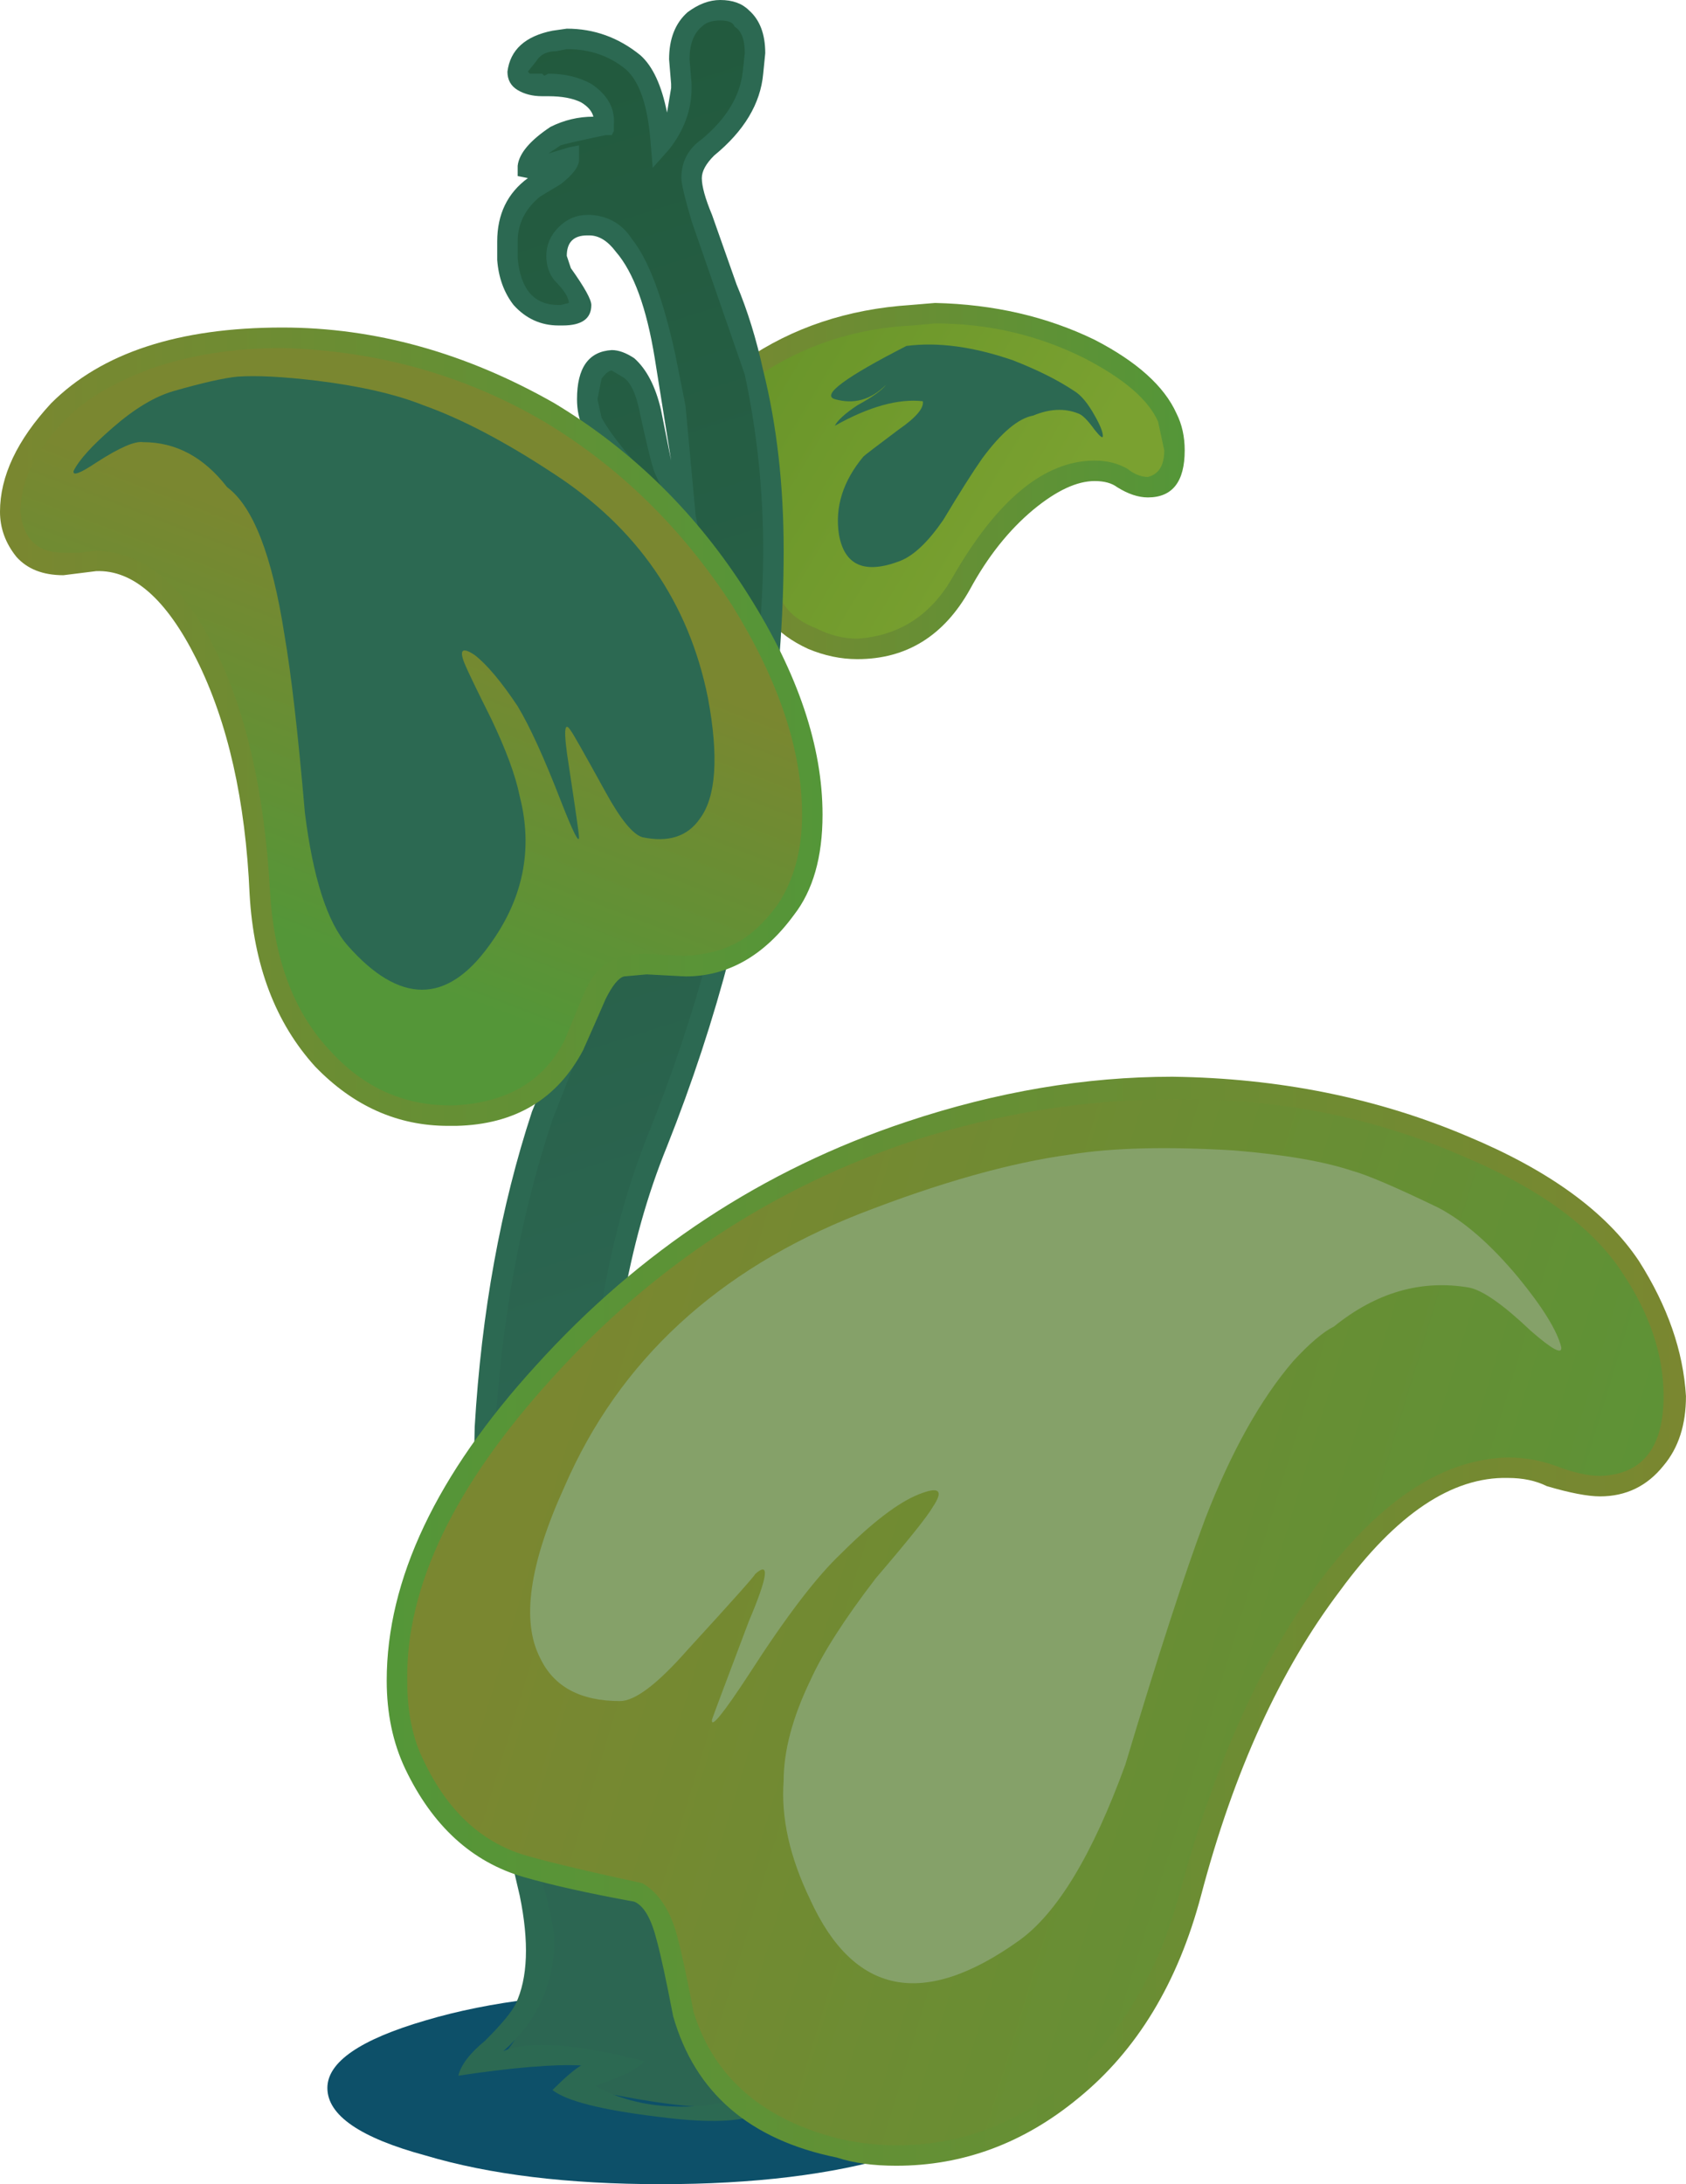 <?xml version="1.0" encoding="iso-8859-1"?>
<!-- Generator: Adobe Illustrator 15.1.0, SVG Export Plug-In . SVG Version: 6.00 Build 0)  -->
<!DOCTYPE svg PUBLIC "-//W3C//DTD SVG 1.1//EN" "http://www.w3.org/Graphics/SVG/1.1/DTD/svg11.dtd">
<svg version="1.1" id="Layer_3" xmlns="http://www.w3.org/2000/svg" xmlns:xlink="http://www.w3.org/1999/xlink" x="0px" y="0px"
	 width="41.2px" height="53.35px" viewBox="0 0 41.2 53.35" style="enable-background:new 0 0 41.2 53.35;" xml:space="preserve">
<symbol  id="flash0.ai_x2F_Layer_3_x2F__x3C_Path_x3E_" viewBox="0 -4.7 16.3 4.7">
	<g id="Layer_1_2_">
		<path style="fill-rule:evenodd;clip-rule:evenodd;fill:#0D5069;" d="M16.3-2.35c0-0.667-0.8-1.217-2.4-1.65
			c-1.566-0.467-3.483-0.7-5.75-0.7S3.967-4.467,2.4-4C0.8-3.567,0-3.017,0-2.35C0-1.717,0.8-1.167,2.4-0.7
			C3.967-0.233,5.883,0,8.15,0s4.184-0.233,5.75-0.7C15.5-1.167,16.3-1.717,16.3-2.35z"/>
	</g>
</symbol>
<symbol  id="flash0.ai_x2F_Layer_3_x2F__x3C_Path_x3E__x5F_0" viewBox="0.009 -5.451 6.641 5.436">
	<g id="Layer_1_3_">
		<path style="fill-rule:evenodd;clip-rule:evenodd;fill:#2C6952;" d="M6.05-1.7c-0.333,0.133-0.7,0.117-1.1-0.05
			C4.583-1.817,4.167-2.167,3.7-2.8C3.467-3.133,3.15-3.633,2.75-4.3c-0.367-0.534-0.717-0.867-1.05-1
			C0.833-5.633,0.333-5.417,0.2-4.65c-0.1,0.667,0.1,1.3,0.6,1.9C0.833-2.717,1.117-2.5,1.65-2.1c0.434,0.3,0.633,0.533,0.6,0.7
			C1.65-1.333,0.933-1.533,0.1-2c0.066,0.133,0.25,0.3,0.55,0.5c0.367,0.2,0.6,0.367,0.7,0.5C0.983-1.367,0.567-1.483,0.1-1.35
			c-0.333,0.1,0.25,0.533,1.75,1.3c0.767,0.1,1.633-0.017,2.6-0.35c0.6-0.233,1.1-0.483,1.5-0.75c0.167-0.1,0.333-0.3,0.5-0.6
			c0.133-0.233,0.2-0.4,0.2-0.5c0-0.067-0.066-0.017-0.2,0.15C6.283-1.867,6.15-1.733,6.05-1.7z"/>
	</g>
</symbol>
<symbol  id="flash0.ai_x2F_Layer_3_x2F__x3C_Path_x3E__x5F_1" viewBox="-0.004 -15.025 15.664 14.988">
	<g id="Layer_1_4_">
		<path style="fill-rule:evenodd;clip-rule:evenodd;fill:#2C6952;" d="M10.2-8.4c0.367-0.767,0.6-1.4,0.7-1.9
			c0.333-1.3,0.083-2.517-0.75-3.65c-1.033-1.433-2.183-1.433-3.45,0c-0.5,0.567-0.85,1.65-1.05,3.25
			c-0.167,1.934-0.333,3.383-0.5,4.35c-0.3,1.934-0.767,3.133-1.4,3.6C3.183-2.017,2.5-1.65,1.7-1.65
			c-0.2,0.033-0.583-0.133-1.15-0.5C0.15-2.417-0.033-2.483,0-2.35C0.133-2.083,0.45-1.733,0.95-1.3
			c0.533,0.466,1.033,0.767,1.5,0.9C3.15-0.2,3.667-0.083,4-0.05c0.467,0.033,1.117,0,1.95-0.1c1.066-0.133,1.933-0.333,2.6-0.6
			c0.934-0.333,1.983-0.883,3.15-1.65c2.066-1.333,3.333-3.167,3.8-5.5c0.267-1.434,0.2-2.417-0.2-2.95
			c-0.3-0.433-0.767-0.583-1.4-0.45c-0.233,0.066-0.533,0.433-0.9,1.1c-0.533,0.967-0.817,1.467-0.85,1.5
			c-0.167,0.267-0.183-0.017-0.05-0.85c0.167-1.1,0.25-1.684,0.25-1.75c0-0.167-0.15,0.133-0.45,0.9c-0.4,1.033-0.75,1.8-1.05,2.3
			c-0.4,0.6-0.75,1.017-1.05,1.25c-0.3,0.2-0.383,0.133-0.25-0.2C9.617-7.217,9.833-7.667,10.2-8.4z"/>
	</g>
</symbol>
<g>
	
		<use xlink:href="#flash0.ai_x2F_Layer_3_x2F__x3C_Path_x3E_"  width="16.3" height="4.7" y="-4.7" transform="matrix(1 0 0 -1 8 48.65)" style="overflow:visible;opacity:0.309;enable-background:new    ;"/>
	<g>
		<g>
			<g>
				<linearGradient id="SVGID_1_" gradientUnits="userSpaceOnUse" x1="25.314" y1="13.337" x2="-1.935" y2="-3.063">
					<stop  offset="0" style="stop-color:#7AA130"/>
					<stop  offset="1" style="stop-color:#387318"/>
				</linearGradient>
				<path style="fill-rule:evenodd;clip-rule:evenodd;fill:url(#SVGID_1_);" d="M23.45,14.25c-0.4,0.733-0.967,1.217-1.7,1.45
					c-0.634,0.2-1.267,0.167-1.9-0.1c-0.7-0.3-1.083-0.75-1.15-1.35c-0.067-0.7-0.133-1.067-0.2-1.1c-0.4-0.167-0.717-0.3-0.95-0.4
					c-0.433-0.2-0.716-0.55-0.85-1.05c-0.233-0.833,0.233-1.684,1.4-2.55c1.2-0.867,2.6-1.35,4.2-1.45
					c1.467-0.1,2.834,0.15,4.101,0.75c1.1,0.533,1.8,1.117,2.1,1.75c0.267,0.566,0.3,1.033,0.1,1.4
					c-0.267,0.367-0.649,0.4-1.149,0.1c-0.533-0.333-1.184-0.25-1.95,0.25C24.733,12.417,24.05,13.183,23.45,14.25z"/>
				<linearGradient id="SVGID_2_" gradientUnits="userSpaceOnUse" x1="16.425" y1="11.75" x2="28.975" y2="11.75">
					<stop  offset="0" style="stop-color:#7A8730"/>
					<stop  offset="1" style="stop-color:#549638"/>
				</linearGradient>
				<path style="fill-rule:evenodd;clip-rule:evenodd;fill:url(#SVGID_2_);" d="M22.85,7.4c1.434,0.033,2.733,0.333,3.9,0.9
					c1.033,0.534,1.7,1.133,2,1.8c0.134,0.267,0.2,0.566,0.2,0.9c0,0.767-0.3,1.15-0.9,1.15c-0.233,0-0.483-0.083-0.75-0.25
					c-0.133-0.1-0.316-0.15-0.55-0.15c-0.434,0-0.934,0.233-1.5,0.7c-0.6,0.5-1.116,1.15-1.55,1.95c-0.634,1.133-1.55,1.7-2.75,1.7
					c-0.4,0-0.8-0.083-1.2-0.25c-0.8-0.367-1.233-0.9-1.3-1.6l-0.1-0.85c-0.367-0.133-0.684-0.267-0.95-0.4
					c-0.467-0.233-0.783-0.633-0.95-1.2l-0.05-0.45c0.033-0.934,0.633-1.783,1.8-2.55c1.167-0.8,2.517-1.25,4.05-1.35L22.85,7.4z
					 M22.3,7.95C20.9,8.017,19.633,8.433,18.5,9.2c-1.1,0.733-1.633,1.45-1.6,2.15l0.05,0.3c0.133,0.434,0.367,0.733,0.7,0.9
					c0.2,0.067,0.533,0.2,1,0.4c0.2,0.167,0.3,0.383,0.3,0.65c0,0.133,0,0.333,0,0.6c0.066,0.533,0.4,0.917,1,1.15
					c0.333,0.167,0.666,0.25,1,0.25c1-0.067,1.767-0.55,2.3-1.45c1.1-1.933,2.267-2.9,3.5-2.9c0.3,0,0.566,0.067,0.8,0.2
					c0.167,0.133,0.334,0.2,0.5,0.2c0.267-0.066,0.4-0.283,0.4-0.65l-0.15-0.7c-0.233-0.533-0.833-1.05-1.8-1.55
					c-1.134-0.567-2.35-0.85-3.65-0.85L22.3,7.95z"/>
			</g>
			
				<use xlink:href="#flash0.ai_x2F_Layer_3_x2F__x3C_Path_x3E__x5F_0"  width="6.641" height="5.436" x="0.009" y="-5.451" transform="matrix(1 0 0 -1 20.3 8.4)" style="overflow:visible;opacity:0.359;enable-background:new    ;"/>
		</g>
		<g>
			<linearGradient id="SVGID_3_" gradientUnits="userSpaceOnUse" x1="1.694" y1="-17.524" x2="18.094" y2="34.476">
				<stop  offset="0" style="stop-color:#1B5230"/>
				<stop  offset="1" style="stop-color:#2C6652"/>
			</linearGradient>
			<path style="fill-rule:evenodd;clip-rule:evenodd;fill:url(#SVGID_3_);" d="M15.45,1.5c0.4,0.333,0.633,1,0.7,2
				c0.333-0.433,0.5-0.917,0.5-1.45c-0.066-0.8,0.033-1.316,0.3-1.55c0.433-0.367,0.833-0.383,1.2-0.05
				c0.233,0.2,0.317,0.633,0.25,1.3c-0.1,0.733-0.467,1.35-1.1,1.85c-0.267,0.233-0.383,0.5-0.35,0.8c0,0.167,0.066,0.483,0.2,0.95
				l0.65,1.7c0.233,0.633,0.434,1.317,0.6,2.05c0.6,2.267,0.633,5.433,0.1,9.5c-0.4,3.066-1.217,6.167-2.45,9.3
				c-1.267,3.166-1.716,7-1.35,11.5c0.2,2.267,0.517,4.199,0.95,5.8c0.467,1.5,1,2.733,1.6,3.7c0.033,0.066,0.25,0.35,0.65,0.85
				c0.267,0.4,0.434,0.7,0.5,0.9c0.067,0.233,0.133,0.383,0.2,0.449c0,0.034-0.15,0.117-0.45,0.25c-0.5,0.233-1.816,0.117-3.95-0.35
				l1.3-0.6c-0.933-0.267-2.033-0.301-3.3-0.101c0.733-0.733,1.017-1.8,0.85-3.2c-0.333-1.6-0.566-2.75-0.7-3.449
				c-0.5-2.601-0.667-5.517-0.5-8.75c0.167-2.801,0.633-5.334,1.4-7.601c0.933-2.367,1.617-4.15,2.05-5.35
				c0.733-2.034,1.2-4.184,1.4-6.45l0.05-1.2c0.133-0.333,0.183-0.583,0.15-0.75c0-0.175-0.042-0.409-0.125-0.7
				c0.003,0.415-0.005,0.832-0.025,1.25l-0.05,0.25c0-0.733-0.217-1.417-0.65-2.05c-0.767-0.833-1.3-1.5-1.6-2
				c-0.167-0.333-0.167-0.7,0-1.1c0.2-0.434,0.5-0.517,0.9-0.25c0.267,0.2,0.45,0.6,0.55,1.2c0.167,0.767,0.267,1.2,0.3,1.3
				c0.262,0.561,0.453,1.027,0.575,1.4c-0.03-0.975-0.138-1.942-0.325-2.9l-0.2-1.25c-0.3-1.333-0.633-2.233-1-2.7
				c-0.233-0.3-0.517-0.467-0.85-0.5c-0.3-0.033-0.533,0.1-0.7,0.4c-0.167,0.267-0.15,0.533,0.05,0.8c0.267,0.367,0.4,0.566,0.4,0.6
				c0.1,0.233-0.05,0.367-0.45,0.4c-0.367,0.033-0.684-0.1-0.95-0.4c-0.2-0.267-0.317-0.583-0.35-0.95
				c-0.066-0.867,0.15-1.45,0.65-1.75c0.6-0.367,0.883-0.617,0.85-0.75c-0.4,0.2-0.733,0.283-1,0.25
				c0.033-0.267,0.25-0.517,0.65-0.75c0.067-0.033,0.467-0.133,1.2-0.3c0-0.7-0.483-1.017-1.45-0.95c-0.566,0-0.767-0.167-0.6-0.5
				c0.133-0.333,0.417-0.533,0.85-0.6C14.317,0.867,14.95,1.033,15.45,1.5z"/>
			<path style="fill-rule:evenodd;clip-rule:evenodd;fill:#2C6952;" d="M18.2,1.3c0-0.333-0.083-0.55-0.25-0.65
				C17.917,0.55,17.8,0.5,17.6,0.5c-0.2,0-0.35,0.05-0.45,0.15c-0.2,0.167-0.3,0.434-0.3,0.8l0.05,0.6v0.1
				c0,0.533-0.183,1.033-0.55,1.5l-0.4,0.45L15.9,3.5c-0.066-0.9-0.267-1.5-0.6-1.8c-0.4-0.333-0.883-0.5-1.45-0.5L13.6,1.25
				c-0.233,0-0.4,0.083-0.5,0.25l-0.2,0.25l0.05,0.05h0.3l0.05,0.05l0.1-0.05c0.4,0,0.75,0.083,1.05,0.25
				c0.4,0.267,0.583,0.6,0.55,1V3.2l-0.05,0.1H14.8c-0.633,0.133-1,0.217-1.1,0.25l-0.3,0.2l0.5-0.15l0.25-0.05V3.9
				c0,0.167-0.15,0.367-0.45,0.6l-0.5,0.3c-0.367,0.3-0.55,0.667-0.55,1.1v0.4c0.067,0.767,0.4,1.15,1,1.15h0.05l0.2-0.05
				c0-0.133-0.117-0.316-0.35-0.55c-0.133-0.167-0.2-0.367-0.2-0.6c0-0.267,0.1-0.5,0.3-0.7c0.2-0.2,0.434-0.3,0.7-0.3h0.1
				c0.433,0.033,0.767,0.233,1,0.6c0.4,0.5,0.75,1.433,1.05,2.8l0.25,1.25L17,12.6l0.2,0.95l-0.2,0.8l-0.05,1.2
				c-0.2,2.133-0.684,4.284-1.45,6.45c-0.4,1.2-1.067,2.983-2,5.35c-0.767,2.301-1.233,4.817-1.4,7.551l-0.05,2.35
				c0,2.7,0.25,5.134,0.75,7.3c0.034,0.2,0.184,0.667,0.45,1.4c0.167,0.6,0.267,1.066,0.3,1.399c0,1.101-0.417,2.017-1.25,2.75
				c0.633-0.267,1.784-0.183,3.45,0.25c-0.133,0.134-0.317,0.25-0.55,0.351l-0.65,0.25c0.534,0.3,1.15,0.467,1.85,0.5
				c0.7,0.033,1.333-0.066,1.9-0.3l0.05-0.051c-1.533-2.433-2.517-4.383-2.95-5.85c-0.7-2.634-1.05-5.566-1.05-8.8
				c0-3.3,0.483-6.184,1.45-8.65c1.233-3.033,2.05-6.117,2.45-9.25c0.267-2.2,0.4-3.9,0.4-5.1c0-1.467-0.15-2.9-0.45-4.3L16.9,5.4
				c-0.167-0.566-0.25-0.917-0.25-1.05c0-0.4,0.167-0.717,0.5-0.95c0.6-0.5,0.934-1.05,1-1.65L18.2,1.3z M18.65,1.8
				c-0.066,0.733-0.467,1.4-1.2,2c-0.2,0.2-0.3,0.383-0.3,0.55c0,0.2,0.083,0.5,0.25,0.9l0.6,1.7c0.267,0.633,0.483,1.333,0.65,2.1
				c0.333,1.333,0.5,2.8,0.5,4.4c0,1.667-0.133,3.383-0.4,5.15c-0.4,3.167-1.217,6.3-2.45,9.4c-0.966,2.366-1.45,5.184-1.45,8.45
				c0,3.2,0.35,6.083,1.05,8.649c0.567,1.733,1.217,3.167,1.95,4.301c0.133,0.233,0.367,0.583,0.7,1.05
				c0.2,0.3,0.317,0.533,0.35,0.7l-0.1,0.3c-0.333,0.366-1.25,0.45-2.75,0.25c-1.367-0.167-2.216-0.384-2.55-0.65
				c0.3-0.3,0.533-0.5,0.7-0.6c-0.667-0.033-1.667,0.05-3,0.25c0.066-0.267,0.283-0.55,0.65-0.851c0.4-0.399,0.65-0.699,0.75-0.899
				c0.3-0.634,0.333-1.517,0.1-2.65c-0.3-1.267-0.5-2.166-0.6-2.7c-0.367-1.933-0.55-4.05-0.55-6.35l0.05-2.4
				c0.167-2.8,0.633-5.366,1.4-7.699c0.967-2.367,1.65-4.134,2.05-5.3c0.667-1.9,1.083-3.667,1.25-5.3l-0.25-0.05
				c0.267-1.067,0.4-1.783,0.4-2.15c0-0.7-0.2-1.333-0.6-1.9c-0.133-0.2-0.4-0.517-0.8-0.95c-0.367-0.4-0.633-0.75-0.8-1.05
				c-0.1-0.2-0.15-0.434-0.15-0.7c0-0.767,0.283-1.167,0.85-1.2c0.167,0,0.35,0.067,0.55,0.2c0.3,0.267,0.517,0.683,0.65,1.25
				c0.067,0.333,0.15,0.75,0.25,1.25L16,8.75c-0.2-1.233-0.517-2.1-0.95-2.6c-0.2-0.267-0.417-0.4-0.65-0.4h-0.05
				c-0.333,0-0.5,0.167-0.5,0.5l0.1,0.3c0.333,0.467,0.5,0.767,0.5,0.9c0,0.333-0.233,0.5-0.7,0.5h-0.1c-0.433,0-0.8-0.167-1.1-0.5
				c-0.233-0.3-0.367-0.667-0.4-1.1V5.9c0-0.667,0.25-1.183,0.75-1.55L12.65,4.3V4.05c0.033-0.3,0.3-0.617,0.8-0.95
				c0.333-0.167,0.683-0.25,1.05-0.25c-0.033-0.133-0.133-0.25-0.3-0.35c-0.2-0.1-0.467-0.15-0.8-0.15h-0.15
				c-0.233,0-0.433-0.05-0.6-0.15c-0.167-0.1-0.25-0.25-0.25-0.45c0.067-0.533,0.434-0.867,1.1-1l0.35-0.05
				c0.667,0,1.267,0.216,1.8,0.65c0.3,0.267,0.517,0.733,0.65,1.4l0.1-0.6v-0.1l-0.05-0.6c0-0.5,0.15-0.883,0.45-1.15
				C17.067,0.1,17.333,0,17.6,0c0.3,0,0.533,0.083,0.7,0.25c0.267,0.233,0.4,0.583,0.4,1.05L18.65,1.8z M14.7,9.25l-0.1,0.5
				l0.1,0.45c0.233,0.433,0.75,1.066,1.55,1.9L16,11.55c-0.067-0.167-0.183-0.633-0.35-1.4C15.55,9.617,15.4,9.3,15.2,9.2
				l-0.25-0.15C14.883,9.05,14.8,9.117,14.7,9.25z"/>
		</g>
		<g>
			<g>
				<linearGradient id="SVGID_4_" gradientUnits="userSpaceOnUse" x1="13.271" y1="35.662" x2="46.621" y2="45.812">
					<stop  offset="0" style="stop-color:#7A8730"/>
					<stop  offset="1" style="stop-color:#549638"/>
				</linearGradient>
				<path style="fill-rule:evenodd;clip-rule:evenodd;fill:url(#SVGID_4_);" d="M12.85,45.6c-1.167-0.333-2.083-1.166-2.75-2.5
					C9.033,40.8,9.767,38,12.3,34.7c2.6-3.367,5.917-5.717,9.95-7.05c3.767-1.267,7.483-1.434,11.15-0.5
					c3.166,0.833,5.316,2.1,6.449,3.8c1,1.533,1.317,2.899,0.95,4.1c-0.399,1.233-1.366,1.566-2.899,1
					c-1.567-0.6-3.184,0.066-4.851,2c-1.666,1.934-2.983,4.65-3.95,8.15c-0.666,2.434-1.866,4.217-3.6,5.35
					c-1.566,1.033-3.233,1.351-5,0.95c-2-0.467-3.267-1.566-3.8-3.3c-0.567-1.9-0.934-2.9-1.1-3C14.433,46,13.517,45.8,12.85,45.6z"
					/>
				<linearGradient id="SVGID_5_" gradientUnits="userSpaceOnUse" x1="9.45" y1="39.6" x2="41.2" y2="39.6">
					<stop  offset="0" style="stop-color:#549638"/>
					<stop  offset="1" style="stop-color:#7A8730"/>
				</linearGradient>
				<path style="fill-rule:evenodd;clip-rule:evenodd;fill:url(#SVGID_5_);" d="M40.65,35.8c-0.4,0.5-0.917,0.75-1.551,0.75
					c-0.3,0-0.733-0.083-1.3-0.25c-0.267-0.133-0.583-0.2-0.95-0.2c-1.366-0.033-2.733,0.884-4.1,2.75
					c-1.467,1.934-2.6,4.417-3.4,7.45c-0.566,2.134-1.566,3.783-3,4.95c-1.333,1.1-2.816,1.65-4.449,1.65
					c-0.567,0-1.051-0.067-1.45-0.2c-2.133-0.434-3.467-1.584-4-3.45c-0.167-0.866-0.3-1.483-0.4-1.85
					c-0.133-0.534-0.316-0.851-0.55-0.95c-1.1-0.2-2-0.4-2.7-0.601c-1.267-0.366-2.233-1.25-2.9-2.649
					c-0.3-0.634-0.45-1.351-0.45-2.15c0-2.467,1.216-5.033,3.65-7.7c2.533-2.8,5.55-4.783,9.05-5.949
					c2.199-0.734,4.366-1.101,6.5-1.101c2.6,0.034,5,0.517,7.199,1.45c2,0.833,3.4,1.85,4.2,3.05c0.7,1.101,1.084,2.2,1.15,3.3
					C41.2,34.8,41.017,35.366,40.65,35.8z M12.95,45.35c0.6,0.167,1.517,0.384,2.75,0.65c0.4,0.233,0.683,0.667,0.85,1.3
					c0.1,0.367,0.233,0.983,0.4,1.851c0.5,1.6,1.7,2.633,3.6,3.1c0.467,0.1,0.917,0.15,1.351,0.15c1.533,0,2.899-0.5,4.1-1.5
					c1.366-1.134,2.316-2.717,2.85-4.75c0.867-3.167,2.017-5.7,3.45-7.601c1.467-1.934,2.983-2.916,4.55-2.95
					c0.4,0,0.784,0.067,1.15,0.2c0.434,0.167,0.8,0.25,1.1,0.25c1.034-0.033,1.551-0.684,1.551-1.95c0-1-0.334-2-1-3
					c-0.733-1.133-2.067-2.1-4-2.899c-2.167-0.934-4.5-1.383-7-1.35c-2.101,0-4.2,0.333-6.301,1
					c-3.433,1.134-6.383,3.067-8.85,5.801c-2.4,2.633-3.583,5.1-3.55,7.399c0,0.767,0.133,1.417,0.4,1.95
					C10.95,44.267,11.817,45.05,12.95,45.35z"/>
			</g>
			<path style="fill-rule:evenodd;clip-rule:evenodd;fill:#85A169;" d="M16.8,40.3c-0.733,0.834-1.283,1.25-1.65,1.25
				c-0.967,0-1.617-0.35-1.95-1.05c-0.467-0.9-0.267-2.3,0.6-4.2c1.333-3.066,3.733-5.283,7.2-6.649
				c1.967-0.767,3.684-1.25,5.15-1.45c1.033-0.167,2.366-0.2,4-0.101c1.233,0.101,2.199,0.267,2.899,0.5
				c0.367,0.101,1.066,0.4,2.101,0.9c0.633,0.333,1.283,0.9,1.949,1.7c0.601,0.733,0.95,1.3,1.051,1.7
				c0.033,0.199-0.217,0.066-0.75-0.4c-0.667-0.634-1.167-0.983-1.5-1.05c-1.167-0.2-2.267,0.116-3.301,0.95
				c-0.267,0.133-0.6,0.416-1,0.85c-0.8,0.934-1.517,2.217-2.149,3.85c-0.5,1.334-1.15,3.334-1.95,6c-0.8,2.2-1.667,3.634-2.6,4.301
				c-2.334,1.666-4.034,1.333-5.101-1c-0.5-1.034-0.716-2-0.65-2.9c0-0.733,0.217-1.55,0.65-2.45c0.3-0.666,0.834-1.5,1.601-2.5
				c0.8-0.934,1.267-1.517,1.399-1.75c0.267-0.399,0.15-0.5-0.35-0.3s-1.134,0.684-1.9,1.45c-0.6,0.566-1.35,1.55-2.25,2.95
				c-0.633,0.966-0.933,1.333-0.9,1.1c0.033-0.1,0.333-0.9,0.9-2.4c0.467-1.1,0.517-1.483,0.15-1.149
				C18.45,38.483,17.9,39.1,16.8,40.3z"/>
		</g>
		<g>
			<g>
				<linearGradient id="SVGID_6_" gradientUnits="userSpaceOnUse" x1="10.836" y1="14.383" x2="7.536" y2="23.008">
					<stop  offset="0" style="stop-color:#7A8730"/>
					<stop  offset="1" style="stop-color:#549638"/>
				</linearGradient>
				<path style="fill-rule:evenodd;clip-rule:evenodd;fill:url(#SVGID_6_);" d="M6.2,8.3c2.5-0.133,4.9,0.467,7.2,1.8
					c2.467,1.467,4.317,3.517,5.55,6.15c1.2,2.567,1.283,4.567,0.25,6c-0.6,0.833-1.317,1.283-2.15,1.35
					c-0.867-0.067-1.483-0.05-1.85,0.05c-0.133,0.033-0.517,0.65-1.15,1.85c-0.6,1.1-1.583,1.684-2.95,1.75
					c-1.2,0.033-2.25-0.4-3.15-1.3c-0.967-1-1.5-2.367-1.6-4.1c-0.133-2.5-0.617-4.533-1.45-6.1c-0.833-1.533-1.8-2.2-2.9-2
					c-1.067,0.167-1.65-0.2-1.75-1.1C0.183,11.783,0.583,10.9,1.45,10C2.45,9,4.033,8.433,6.2,8.3z"/>
				<linearGradient id="SVGID_7_" gradientUnits="userSpaceOnUse" x1="0" y1="17.75" x2="20.1" y2="17.75">
					<stop  offset="0" style="stop-color:#7A8730"/>
					<stop  offset="1" style="stop-color:#549638"/>
				</linearGradient>
				<path style="fill-rule:evenodd;clip-rule:evenodd;fill:url(#SVGID_7_);" d="M1.65,10.2c-0.767,0.767-1.15,1.533-1.15,2.3
					c0.067,0.667,0.417,1,1.05,1h0.4l0.4-0.05c1.167,0.033,2.133,0.833,2.9,2.4c0.767,1.533,1.217,3.517,1.35,5.95
					c0.1,1.667,0.6,2.967,1.5,3.9C8.9,26.567,9.867,27,11,27h0.1c1.3-0.067,2.2-0.6,2.7-1.6c0.233-0.566,0.4-0.967,0.5-1.2
					c0.2-0.434,0.467-0.7,0.8-0.8c0.167-0.066,0.4-0.1,0.7-0.1l0.95,0.05c0.467-0.033,0.833-0.117,1.1-0.25
					c0.4-0.167,0.783-0.5,1.15-1c0.4-0.6,0.6-1.333,0.6-2.2c0-1.566-0.567-3.267-1.7-5.1c-1.233-1.9-2.767-3.4-4.6-4.5
					c-1.933-1.133-4.066-1.733-6.4-1.8C5.733,8.5,4.667,8.667,3.7,9C2.8,9.333,2.117,9.733,1.65,10.2z M6.9,8
					c2.267,0,4.483,0.617,6.65,1.85c1.934,1.167,3.517,2.733,4.75,4.7c1.2,1.9,1.8,3.684,1.8,5.35c0,1.033-0.233,1.85-0.7,2.45
					c-0.733,1-1.617,1.5-2.65,1.5L15.8,23.8l-0.55,0.05c-0.133,0.033-0.283,0.217-0.45,0.55c-0.1,0.233-0.283,0.65-0.55,1.25
					c-0.633,1.2-1.667,1.817-3.1,1.85h-0.2c-1.233,0-2.317-0.483-3.25-1.45c-0.967-1.066-1.5-2.466-1.6-4.2
					c-0.1-2.3-0.533-4.217-1.3-5.75c-0.733-1.467-1.55-2.184-2.45-2.15l-0.8,0.1c-0.5,0-0.883-0.15-1.15-0.45
					C0.133,13.267,0,12.9,0,12.5c0-0.867,0.417-1.75,1.25-2.65C2.483,8.617,4.367,8,6.9,8z"/>
			</g>
			
				<use xlink:href="#flash0.ai_x2F_Layer_3_x2F__x3C_Path_x3E__x5F_1"  width="15.664" height="14.988" x="-0.004" y="-15.025" transform="matrix(1 0 0 -1 1.8 9.15)" style="overflow:visible;opacity:0.5;enable-background:new    ;"/>
		</g>
	</g>
</g>
</svg>
